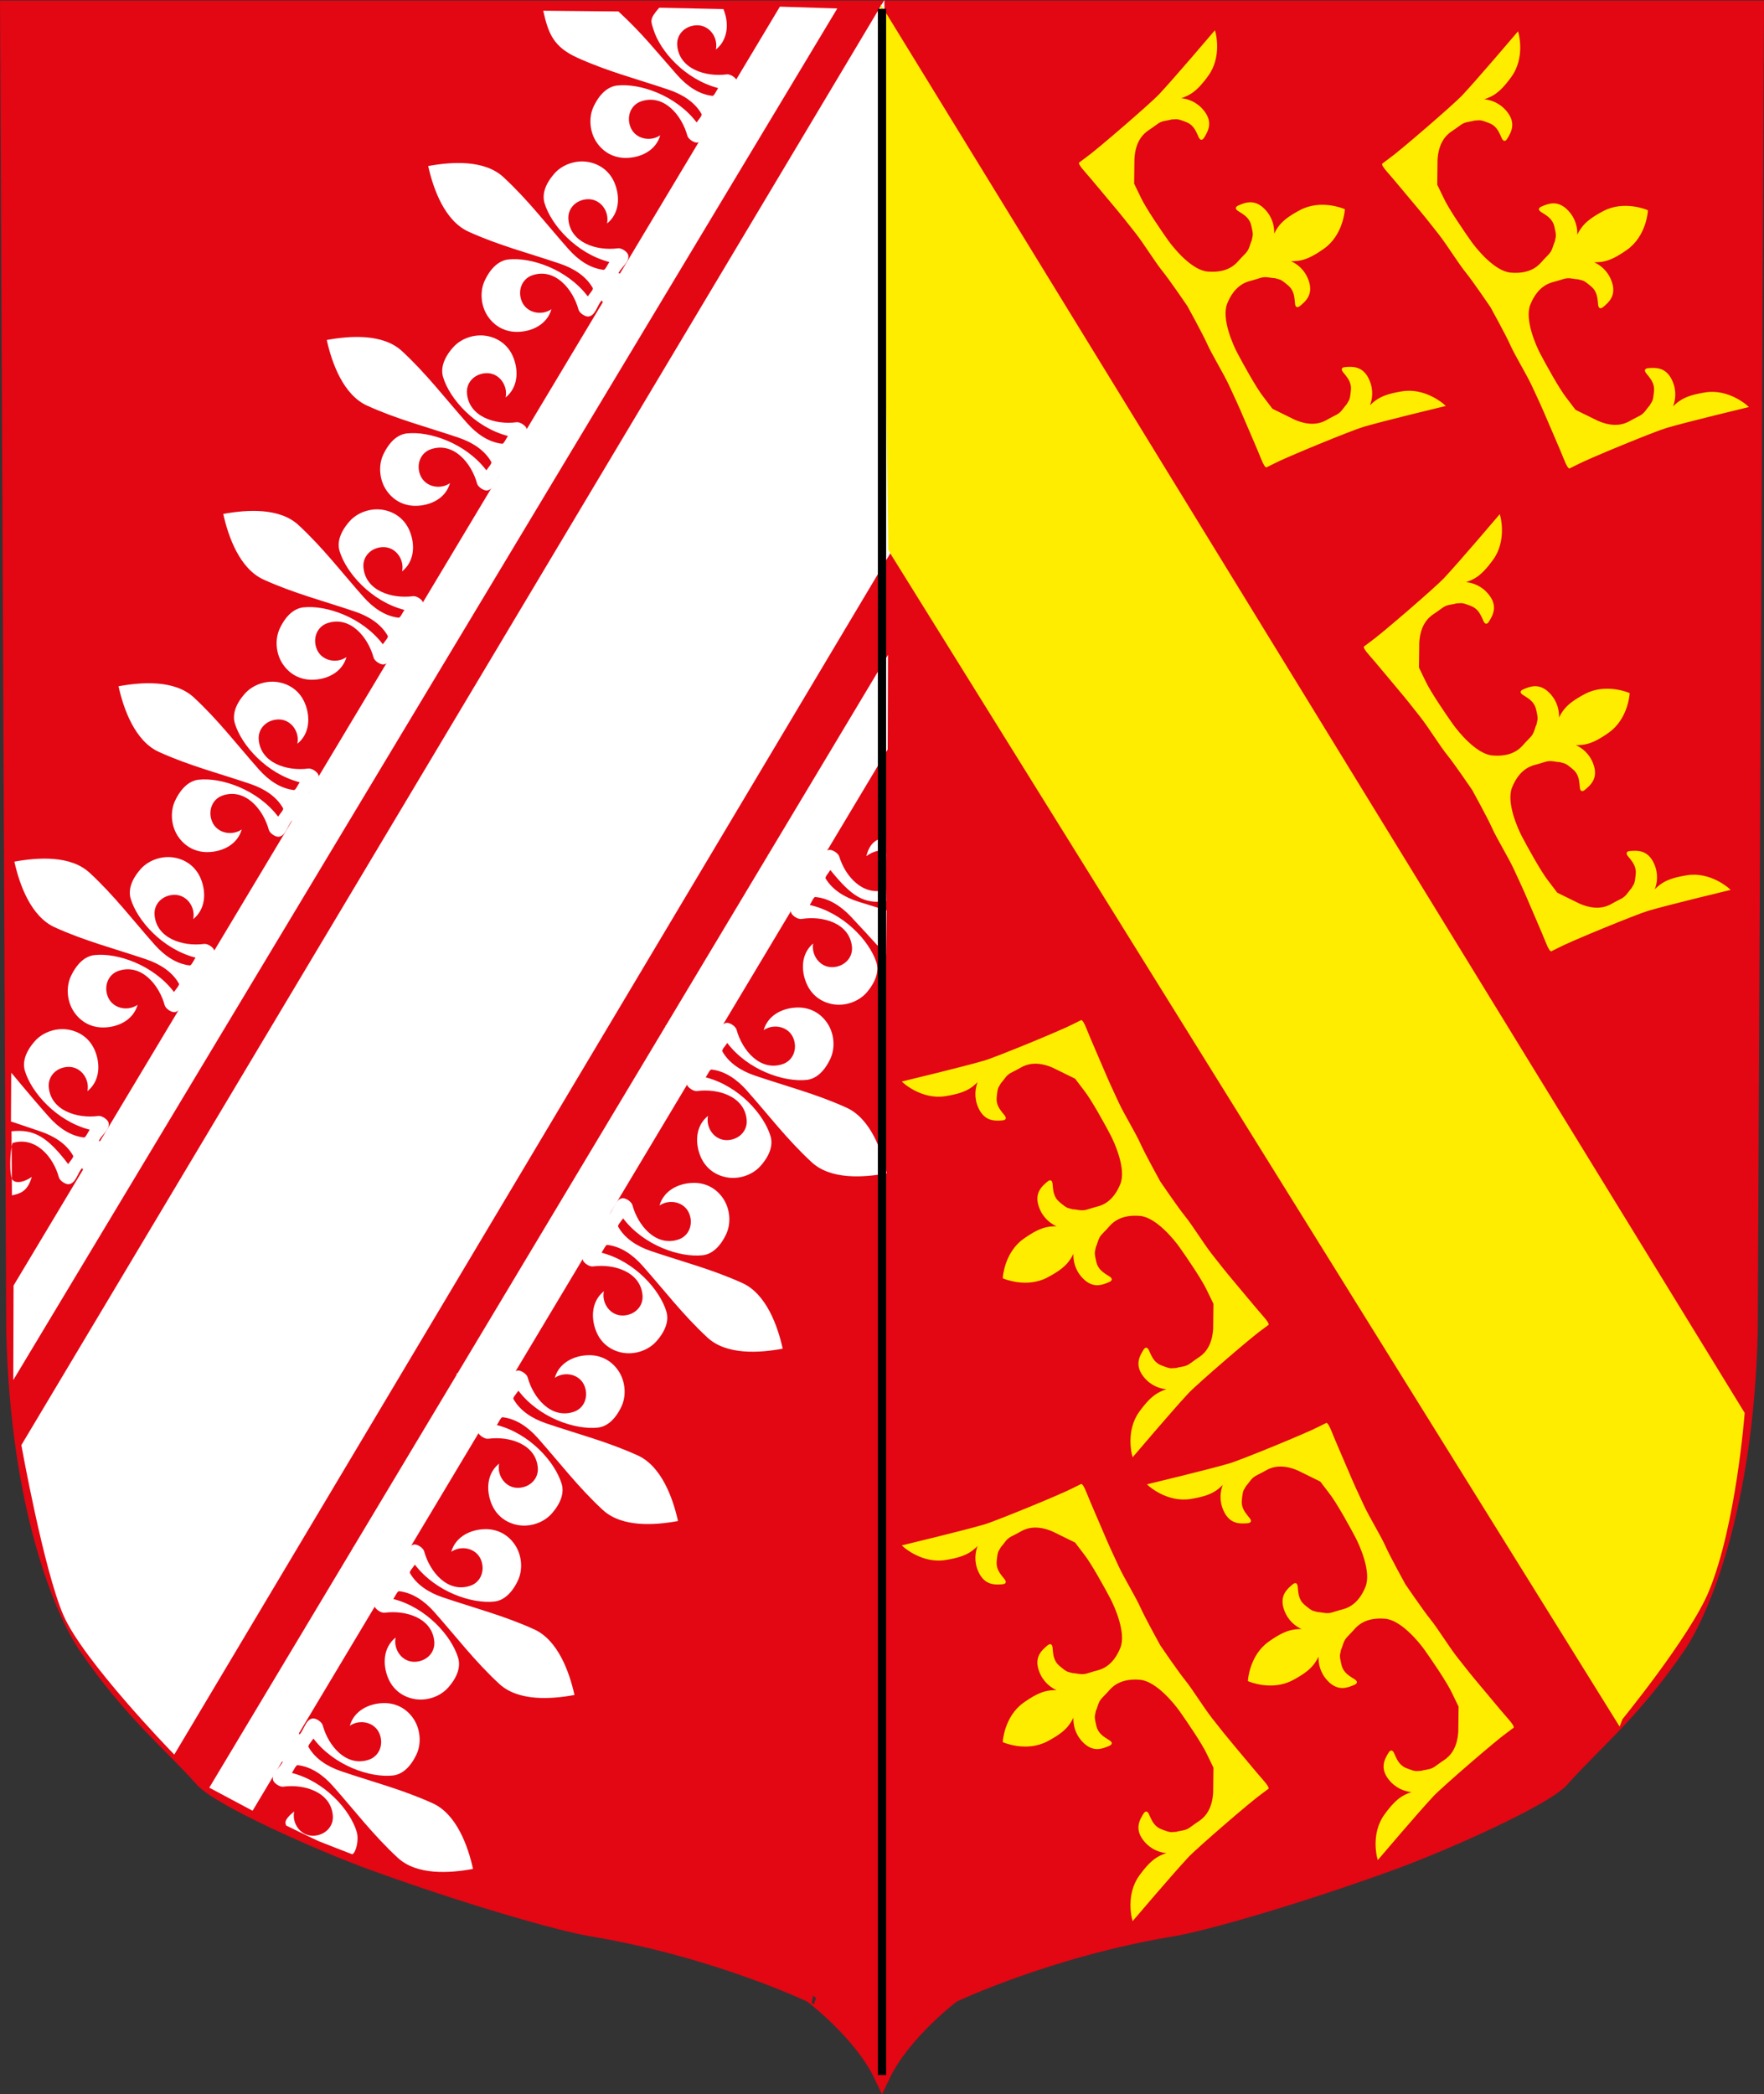 <svg xmlns="http://www.w3.org/2000/svg" xmlns:xlink="http://www.w3.org/1999/xlink" id="Calque_1" x="0px" y="0px" width="213.01px" height="252.829px" viewBox="0 0 213.01 252.829" xml:space="preserve"><rect x="0" y="0" width="213.01" height="252.829" fill="#333333" stroke="none"/><g>	<g>		<path fill="#E30613" stroke="#E30613" stroke-width="2" d="M106.505,250.512c2.5-5.225,8.5-9.725,8.5-9.725s11.5-5.5,26.5-8   c4.133-0.688,15.5-4,26.5-8c6.544-2.381,18.5-7.75,20.5-10c4.003-4.503,8.5-8,14-16c2.978-4.331,8.25-17,8.75-38l0,0l0.75-159.724   h-105.5l0,0H1.005l0.75,159.724l0,0c0.5,21,5.772,33.669,8.75,38c5.5,8,9.996,11.497,14,16c2,2.25,13.955,7.619,20.5,10   c11,4,22.366,7.312,26.5,8c15,2.5,26.5,8,26.5,8S104.005,245.288,106.505,250.512L106.505,250.512z"></path>	</g>	<g>		<path fill="#FFFFFF" stroke="#FFFFFF" stroke-width="0.6" d="M7.912,194.832c-2.348-5.466-5.019-20.311-5.019-20.311   L106.505,1.063l0.905,65.312L20.988,211.333C20.988,211.333,10.255,200.288,7.912,194.832z"></path>	</g>	<g>		<path fill="#FFED00" stroke="#FFED00" stroke-width="0.3" d="M206.225,192.026c3.28-7.988,4.297-21.418,4.297-21.418   L106.505,1.063l0.905,65.312l88.017,141.545C195.427,207.919,203.968,197.523,206.225,192.026z"></path>	</g>	<path fill="#FFFFFF" d="M42.288,93.387"></path>	<g>		<path fill="#FFFFFF" d="M28.516,121.818c-1.428,0.293-3,0.616-4.783,0.982c-0.215-0.889-0.437-1.852-1.059-2.551   c-0.553,0.657-0.733,1.789-1.549,1.938c-0.402,0.074-1.125-0.408-1.237-0.822c-0.672-2.479-2.833-5.067-5.557-4.161   c-1.262,0.42-1.812,1.801-1.322,3.088c0.559,1.469,2.407,1.848,3.606,1.015c-0.518,1.838-2.345,2.725-4.147,2.736   c-1.442,0.009-2.678-0.654-3.493-1.819c-0.902-1.291-1.039-3.072-0.395-4.412c0.808-1.681,1.84-2.401,2.837-2.509   c2.721-0.296,7.083,1.162,9.592,4.456c0.237-0.356,0.693-0.834,0.598-1.005c-0.805-1.436-2.291-2.374-3.952-2.938   c-3.791-1.286-7.412-2.213-11.056-3.871c-2.865-1.304-4.249-5.138-4.864-7.922l0,0c2.805-0.513,6.768-0.796,9.082,1.339   c2.941,2.714,5.201,5.693,7.857,8.688c1.165,1.313,2.605,2.318,4.241,2.503c0.195,0.021,0.458-0.585,0.694-0.941   c-4.009-1.035-7.045-4.489-7.828-7.112c-0.286-0.96-0.024-2.192,1.212-3.588c0.986-1.113,2.68-1.679,4.219-1.347   c1.391,0.299,2.481,1.18,3.032,2.513c0.689,1.666,0.581,3.694-0.913,4.884c0.302-1.429-0.763-2.985-2.334-2.93   c-1.376,0.048-2.436,1.09-2.333,2.417c0.221,2.861,3.444,3.849,5.99,3.506c0.425-0.057,1.149,0.424,1.237,0.822   c0.178,0.809-0.795,1.415-1.186,2.179c0.887,0.302,1.86,0.133,2.763-0.013c0.317,1.597,0.633,3.192,0.95,4.789"></path>	</g>	<g>		<path fill="#FFFFFF" d="M41.093,100.646c-1.428,0.293-3.001,0.616-4.783,0.982c-0.216-0.889-0.437-1.852-1.06-2.551   c-0.553,0.657-0.733,1.789-1.548,1.938c-0.402,0.074-1.125-0.408-1.238-0.822c-0.672-2.479-2.833-5.067-5.557-4.161   c-1.262,0.42-1.812,1.801-1.322,3.088c0.559,1.469,2.407,1.848,3.606,1.014c-0.518,1.838-2.345,2.725-4.148,2.737   c-1.442,0.008-2.677-0.655-3.492-1.82c-0.903-1.291-1.039-3.071-0.395-4.412c0.807-1.681,1.84-2.401,2.836-2.509   c2.721-0.296,7.083,1.162,9.593,4.456c0.237-0.356,0.693-0.834,0.598-1.005c-0.805-1.436-2.29-2.374-3.952-2.938   c-3.791-1.286-7.412-2.213-11.055-3.871c-2.866-1.304-4.25-5.138-4.864-7.922l0,0c2.805-0.513,6.768-0.796,9.082,1.339   c2.942,2.714,5.201,5.693,7.857,8.688c1.165,1.313,2.605,2.319,4.241,2.503c0.195,0.022,0.458-0.584,0.694-0.94   c-4.009-1.035-7.045-4.49-7.828-7.113c-0.286-0.96-0.024-2.192,1.212-3.588c0.986-1.113,2.68-1.679,4.219-1.347   c1.391,0.299,2.481,1.18,3.032,2.513c0.689,1.666,0.581,3.694-0.913,4.884c0.303-1.429-0.763-2.985-2.334-2.93   c-1.376,0.048-2.436,1.091-2.333,2.417c0.221,2.862,3.444,3.85,5.99,3.507c0.425-0.056,1.15,0.424,1.237,0.822   c0.178,0.809-0.795,1.415-1.186,2.179c0.887,0.302,1.86,0.133,2.763-0.013c0.317,1.597,0.633,3.192,0.95,4.789"></path>	</g>	<g>		<path fill="#FFFFFF" d="M53.738,79.841c-1.428,0.293-3,0.616-4.783,0.981c-0.215-0.889-0.437-1.852-1.059-2.551   c-0.553,0.657-0.733,1.789-1.548,1.938c-0.402,0.074-1.126-0.408-1.238-0.822c-0.672-2.479-2.833-5.067-5.557-4.16   c-1.262,0.42-1.812,1.801-1.322,3.088c0.559,1.469,2.406,1.848,3.606,1.015c-0.518,1.838-2.345,2.725-4.148,2.736   c-1.442,0.009-2.677-0.654-3.492-1.82c-0.903-1.291-1.039-3.071-0.395-4.412c0.807-1.681,1.84-2.4,2.836-2.509   c2.721-0.297,7.083,1.161,9.592,4.456c0.237-0.356,0.693-0.834,0.598-1.005c-0.805-1.436-2.291-2.374-3.952-2.938   c-3.791-1.286-7.412-2.213-11.055-3.871c-2.866-1.304-4.25-5.138-4.864-7.922l0,0c2.805-0.513,6.768-0.796,9.082,1.339   c2.941,2.714,5.201,5.692,7.857,8.687c1.165,1.313,2.605,2.319,4.241,2.503c0.195,0.022,0.458-0.585,0.694-0.941   c-4.009-1.035-7.045-4.49-7.828-7.113c-0.286-0.96-0.024-2.191,1.212-3.588c0.986-1.113,2.68-1.679,4.219-1.347   c1.391,0.299,2.481,1.18,3.032,2.513c0.689,1.666,0.581,3.695-0.913,4.884c0.302-1.429-0.763-2.985-2.334-2.93   c-1.376,0.048-2.436,1.091-2.333,2.417c0.221,2.861,3.444,3.849,5.99,3.506c0.425-0.056,1.15,0.424,1.237,0.822   c0.178,0.809-0.795,1.415-1.186,2.179c0.887,0.302,1.86,0.133,2.763-0.013c0.317,1.597,0.633,3.192,0.95,4.79"></path>	</g>	<g>		<path fill="#FFFFFF" d="M66.238,58.841c-1.428,0.293-3,0.616-4.783,0.981c-0.215-0.889-0.437-1.852-1.059-2.551   c-0.553,0.657-0.733,1.789-1.548,1.938c-0.402,0.074-1.126-0.408-1.238-0.822c-0.672-2.479-2.833-5.067-5.557-4.16   c-1.262,0.42-1.812,1.801-1.322,3.088c0.559,1.469,2.406,1.848,3.606,1.015c-0.518,1.838-2.345,2.725-4.148,2.736   c-1.442,0.009-2.677-0.654-3.492-1.82c-0.903-1.291-1.039-3.071-0.395-4.412c0.807-1.681,1.84-2.4,2.836-2.509   c2.721-0.297,7.083,1.161,9.592,4.456c0.237-0.356,0.693-0.834,0.598-1.005c-0.805-1.436-2.291-2.374-3.952-2.938   c-3.791-1.286-7.412-2.213-11.055-3.871c-2.866-1.304-4.25-5.138-4.864-7.922l0,0c2.805-0.514,6.768-0.797,9.082,1.339   c2.941,2.714,5.201,5.692,7.857,8.687c1.165,1.313,2.605,2.319,4.241,2.503c0.195,0.022,0.458-0.585,0.694-0.941   c-4.009-1.035-7.045-4.49-7.828-7.113c-0.286-0.96-0.024-2.191,1.212-3.588c0.986-1.113,2.68-1.679,4.219-1.347   c1.391,0.299,2.481,1.18,3.032,2.513c0.689,1.666,0.581,3.695-0.913,4.884c0.302-1.429-0.763-2.985-2.334-2.93   c-1.376,0.048-2.436,1.091-2.333,2.417c0.221,2.861,3.444,3.849,5.99,3.506c0.425-0.056,1.15,0.424,1.237,0.822   c0.178,0.809-0.795,1.415-1.186,2.179c0.887,0.302,1.86,0.133,2.763-0.013c0.317,1.597,0.633,3.192,0.95,4.79"></path>	</g>	<g>		<path fill="#FFFFFF" d="M78.488,37.841c-1.428,0.293-3,0.616-4.783,0.981c-0.215-0.889-0.437-1.852-1.059-2.551   c-0.553,0.657-0.733,1.789-1.548,1.938c-0.402,0.074-1.126-0.408-1.238-0.822c-0.672-2.479-2.833-5.067-5.557-4.16   c-1.262,0.42-1.812,1.801-1.322,3.088c0.559,1.469,2.406,1.848,3.606,1.015c-0.518,1.838-2.345,2.725-4.148,2.736   c-1.442,0.009-2.677-0.654-3.492-1.82c-0.903-1.291-1.039-3.071-0.395-4.412c0.807-1.681,1.84-2.4,2.836-2.509   c2.721-0.297,7.083,1.161,9.592,4.456c0.237-0.356,0.693-0.834,0.598-1.005c-0.805-1.436-2.291-2.374-3.952-2.938   c-3.791-1.286-7.412-2.213-11.055-3.871c-2.866-1.304-4.25-5.138-4.864-7.922l0,0c2.805-0.514,6.768-0.797,9.082,1.339   c2.941,2.714,5.201,5.692,7.857,8.687c1.165,1.313,2.605,2.319,4.241,2.503c0.195,0.022,0.458-0.585,0.694-0.941   c-4.009-1.035-7.045-4.49-7.828-7.113c-0.286-0.96-0.024-2.191,1.212-3.588c0.986-1.113,2.68-1.679,4.219-1.347   c1.391,0.299,2.481,1.18,3.032,2.513c0.689,1.666,0.581,3.695-0.913,4.884c0.302-1.429-0.763-2.985-2.334-2.93   c-1.376,0.048-2.436,1.091-2.333,2.417c0.221,2.861,3.444,3.849,5.99,3.506c0.425-0.056,1.15,0.424,1.237,0.822   c0.178,0.809-0.795,1.415-1.186,2.179c0.887,0.302,1.86,0.133,2.763-0.013c0.317,1.597,0.633,3.192,0.95,4.79"></path>	</g>	<g>		<path fill="#FFFFFF" d="M91.629,16.841c-1.428,0.293-3,0.616-4.783,0.981c-0.215-0.889-0.437-1.852-1.06-2.551   c-0.552,0.657-0.733,1.789-1.548,1.938c-0.401,0.074-1.125-0.408-1.237-0.822c-0.672-2.479-2.833-5.067-5.557-4.16   c-1.262,0.42-1.812,1.801-1.322,3.088c0.559,1.469,2.407,1.848,3.606,1.015c-0.518,1.838-2.345,2.725-4.147,2.736   c-1.442,0.009-2.678-0.654-3.493-1.82c-0.902-1.291-1.039-3.071-0.395-4.412c0.808-1.681,1.841-2.4,2.837-2.509   c2.721-0.297,7.083,1.161,9.592,4.456c0.237-0.356,0.693-0.834,0.598-1.005c-0.805-1.436-2.291-2.374-3.952-2.938   c-3.791-1.286-7.412-2.213-11.056-3.871c-2.865-1.304-3.499-2.888-4.114-5.672l9.082,0.089c2.941,2.714,4.451,4.692,7.107,7.687   c1.165,1.313,2.605,2.319,4.241,2.503c0.195,0.022,0.458-0.585,0.694-0.941c-4.009-1.035-7.045-4.49-7.828-7.113   c-0.286-0.96-0.524-1.191,0.712-2.588L87.357,1.1c0.689,1.666,0.581,3.695-0.913,4.884c0.302-1.429-0.763-2.985-2.334-2.93   c-1.376,0.048-2.436,1.091-2.333,2.417c0.221,2.861,3.444,3.849,5.99,3.506c0.425-0.056,1.149,0.424,1.237,0.822   c0.178,0.809-0.795,1.415-1.186,2.179c0.887,0.302,1.86,0.133,2.763-0.013c0.317,1.597,0.633,3.192,0.95,4.79"></path>	</g>	<g>		<path fill="#FFFFFF" d="M15.641,142.505c-0.317-1.597-0.633-3.192-0.95-4.79c-0.903,0.146-1.876,0.315-2.763,0.013   c0.391-0.764,1.364-1.37,1.186-2.179c-0.087-0.398-0.813-0.878-1.237-0.822c-2.546,0.343-5.769-0.645-5.99-3.506   c-0.103-1.326,0.957-2.369,2.333-2.417c1.571-0.055,2.637,1.501,2.334,2.93c1.493-1.189,1.602-3.218,0.913-4.884   c-0.551-1.333-1.641-2.213-3.032-2.513c-1.539-0.332-3.233,0.234-4.219,1.347c-1.236,1.396-1.498,2.628-1.212,3.588   c0.783,2.623,3.819,6.078,7.828,7.113c-0.236,0.356-0.5,0.963-0.694,0.941c-1.635-0.185-3.076-1.19-4.241-2.503   c-2.656-2.995-4.361-5.16-4.544-5.312l-0.03,5.896c0.276,0.069-0.236-0.102,3.555,1.184c1.662,0.564,3.147,1.502,3.952,2.938   c0.095,0.17-0.361,0.648-0.598,1.005c-2.509-3.294-4.122-4.252-6.842-3.956l0.051,7.74c0.908-0.217,1.88-0.398,2.398-2.236   c-1.2,0.833-2.24,0.77-2.419,0.173c-0.397-1.318-0.071-4.216,0.134-4.275c2.755-0.803,4.885,1.681,5.557,4.16   c0.112,0.414,0.836,0.896,1.238,0.822c0.815-0.15,0.996-1.281,1.548-1.938c0.623,0.7,0.844,1.662,1.059,2.551   c1.783-0.366,3.355-0.688,4.783-0.981"></path>	</g>	<g>		<path fill="#FFFFFF" d="M80.313,123.855c1.428-0.293,3-0.616,4.783-0.982c0.215,0.889,0.437,1.852,1.059,2.551   c0.553-0.657,0.733-1.788,1.549-1.938c0.401-0.073,1.125,0.409,1.237,0.822c0.672,2.479,2.833,5.067,5.557,4.161   c1.262-0.42,1.812-1.801,1.322-3.088c-0.559-1.469-2.407-1.848-3.606-1.014c0.518-1.838,2.345-2.725,4.147-2.736   c1.442-0.009,2.678,0.654,3.493,1.82c0.902,1.291,1.039,3.071,0.395,4.411c-0.808,1.681-1.84,2.401-2.837,2.509   c-2.721,0.296-7.083-1.161-9.592-4.456c-0.237,0.356-0.693,0.834-0.598,1.005c0.805,1.436,2.291,2.374,3.952,2.938   c3.791,1.285,7.412,2.213,11.056,3.871c2.865,1.304,4.249,5.138,4.863,7.922l0,0c-2.804,0.513-6.768,0.796-9.081-1.339   c-2.941-2.714-5.201-5.692-7.857-8.687c-1.165-1.314-2.605-2.319-4.241-2.503c-0.195-0.022-0.458,0.585-0.694,0.941   c4.009,1.035,7.045,4.49,7.828,7.112c0.286,0.96,0.024,2.192-1.212,3.588c-0.986,1.113-2.68,1.678-4.219,1.347   c-1.391-0.299-2.481-1.18-3.032-2.513c-0.689-1.667-0.581-3.695,0.913-4.884c-0.302,1.429,0.763,2.985,2.334,2.93   c1.376-0.048,2.436-1.091,2.333-2.417c-0.221-2.861-3.444-3.849-5.99-3.507c-0.425,0.057-1.149-0.423-1.237-0.822   c-0.178-0.809,0.795-1.415,1.186-2.179c-0.887-0.302-1.86-0.132-2.763,0.014c-0.317-1.597-0.633-3.192-0.95-4.79"></path>	</g>	<g>		<path fill="#FFFFFF" d="M67.736,145.027c1.428-0.293,3.001-0.616,4.783-0.982c0.216,0.889,0.437,1.852,1.06,2.552   c0.553-0.657,0.733-1.789,1.548-1.939c0.402-0.073,1.125,0.409,1.238,0.822c0.672,2.479,2.833,5.067,5.556,4.161   c1.262-0.42,1.812-1.801,1.322-3.088c-0.559-1.469-2.407-1.848-3.606-1.014c0.518-1.838,2.345-2.725,4.148-2.736   c1.442-0.009,2.677,0.654,3.492,1.82c0.903,1.291,1.039,3.071,0.395,4.411c-0.807,1.681-1.84,2.401-2.837,2.509   c-2.72,0.296-7.083-1.162-9.592-4.456c-0.237,0.356-0.693,0.834-0.598,1.005c0.805,1.436,2.29,2.374,3.952,2.938   c3.791,1.285,7.412,2.213,11.055,3.871c2.866,1.304,4.249,5.138,4.864,7.922l0,0c-2.805,0.513-6.768,0.796-9.082-1.339   c-2.941-2.714-5.201-5.692-7.857-8.687c-1.165-1.314-2.605-2.319-4.24-2.503c-0.195-0.022-0.458,0.585-0.695,0.941   c4.01,1.035,7.046,4.49,7.829,7.112c0.286,0.96,0.024,2.192-1.212,3.588c-0.986,1.113-2.68,1.679-4.219,1.348   c-1.391-0.299-2.481-1.18-3.032-2.513c-0.69-1.666-0.581-3.694,0.913-4.884c-0.303,1.429,0.763,2.985,2.334,2.93   c1.376-0.048,2.436-1.091,2.333-2.417c-0.221-2.861-3.444-3.849-5.99-3.507c-0.424,0.057-1.149-0.423-1.237-0.822   c-0.178-0.809,0.795-1.415,1.187-2.179c-0.887-0.302-1.86-0.132-2.763,0.013c-0.317-1.597-0.633-3.192-0.95-4.789"></path>	</g>	<g>		<path fill="#FFFFFF" d="M55.091,165.832c1.428-0.293,3-0.616,4.783-0.982c0.215,0.889,0.437,1.852,1.059,2.551   c0.553-0.657,0.733-1.788,1.548-1.938c0.402-0.074,1.126,0.408,1.238,0.822c0.672,2.479,2.833,5.067,5.557,4.161   c1.262-0.42,1.812-1.801,1.322-3.088c-0.559-1.469-2.406-1.848-3.606-1.014c0.518-1.838,2.345-2.725,4.148-2.737   c1.442-0.008,2.677,0.655,3.492,1.82c0.903,1.291,1.039,3.072,0.395,4.412c-0.807,1.681-1.84,2.401-2.836,2.509   c-2.721,0.296-7.083-1.162-9.593-4.456c-0.236,0.357-0.693,0.834-0.598,1.005c0.805,1.436,2.29,2.374,3.952,2.938   c3.791,1.286,7.412,2.213,11.055,3.871c2.866,1.304,4.25,5.138,4.864,7.922l0,0c-2.805,0.513-6.768,0.796-9.082-1.339   c-2.941-2.714-5.201-5.692-7.857-8.688c-1.165-1.313-2.605-2.318-4.241-2.503c-0.195-0.022-0.458,0.584-0.694,0.941   c4.009,1.035,7.045,4.49,7.828,7.112c0.286,0.96,0.024,2.192-1.212,3.588c-0.986,1.113-2.68,1.679-4.219,1.348   c-1.391-0.299-2.481-1.18-3.032-2.513c-0.689-1.666-0.581-3.694,0.913-4.884c-0.302,1.429,0.763,2.985,2.334,2.93   c1.376-0.049,2.435-1.091,2.333-2.417c-0.221-2.862-3.444-3.85-5.99-3.507c-0.425,0.057-1.15-0.424-1.237-0.822   c-0.178-0.809,0.795-1.415,1.186-2.179c-0.887-0.302-1.86-0.132-2.763,0.013c-0.317-1.597-0.633-3.192-0.95-4.789"></path>	</g>	<g>		<path fill="#FFFFFF" d="M42.591,186.832c1.428-0.293,3-0.616,4.783-0.982c0.215,0.889,0.437,1.852,1.059,2.551   c0.553-0.657,0.733-1.788,1.548-1.938c0.402-0.074,1.126,0.408,1.238,0.822c0.672,2.479,2.833,5.067,5.557,4.161   c1.262-0.42,1.812-1.801,1.322-3.088c-0.559-1.469-2.406-1.848-3.606-1.014c0.518-1.838,2.345-2.725,4.148-2.737   c1.442-0.008,2.677,0.655,3.492,1.82c0.903,1.291,1.039,3.072,0.395,4.412c-0.807,1.681-1.84,2.401-2.836,2.51   c-2.721,0.296-7.083-1.162-9.593-4.457c-0.236,0.357-0.693,0.834-0.598,1.005c0.805,1.436,2.29,2.374,3.952,2.938   c3.791,1.285,7.412,2.214,11.055,3.871c2.866,1.304,4.25,5.138,4.864,7.923l0,0c-2.805,0.513-6.768,0.796-9.082-1.339   c-2.942-2.715-5.201-5.692-7.857-8.688c-1.165-1.313-2.605-2.318-4.241-2.502c-0.195-0.022-0.458,0.584-0.694,0.941   c4.009,1.034,7.045,4.489,7.828,7.112c0.286,0.96,0.024,2.192-1.212,3.588c-0.986,1.113-2.68,1.679-4.219,1.348   c-1.391-0.299-2.481-1.18-3.032-2.514c-0.689-1.666-0.581-3.693,0.913-4.883c-0.302,1.429,0.763,2.984,2.334,2.93   c1.376-0.049,2.436-1.091,2.333-2.417c-0.221-2.862-3.444-3.85-5.99-3.507c-0.425,0.057-1.15-0.424-1.237-0.822   c-0.178-0.809,0.795-1.415,1.186-2.179c-0.887-0.302-1.86-0.132-2.763,0.013c-0.317-1.597-0.633-3.192-0.95-4.789"></path>	</g>	<g>		<path fill="#FFFFFF" d="M30.341,207.832c1.428-0.292,3-0.616,4.783-0.981c0.215,0.89,0.437,1.852,1.059,2.552   c0.553-0.657,0.733-1.788,1.548-1.938c0.402-0.074,1.126,0.408,1.238,0.821c0.672,2.479,2.833,5.067,5.557,4.161   c1.262-0.42,1.812-1.802,1.322-3.089c-0.559-1.469-2.406-1.848-3.606-1.014c0.518-1.839,2.345-2.726,4.148-2.737   c1.442-0.008,2.677,0.654,3.492,1.82c0.903,1.291,1.039,3.071,0.395,4.411c-0.807,1.682-1.84,2.401-2.836,2.51   c-2.721,0.296-7.083-1.162-9.593-4.457c-0.236,0.357-0.693,0.835-0.598,1.006c0.805,1.436,2.29,2.373,3.952,2.938   c3.791,1.285,7.412,2.214,11.055,3.871c2.866,1.304,4.25,5.138,4.864,7.923l0,0c-2.805,0.513-6.768,0.796-9.082-1.339   c-2.942-2.715-5.201-5.692-7.857-8.688c-1.165-1.313-2.605-2.318-4.241-2.502c-0.195-0.022-0.458,0.584-0.694,0.94   c4.009,1.034,7.045,4.489,7.828,7.112c0.286,0.96-0.071,2.449-0.525,2.713c0,0-3.609-1.389-4.046-1.576s-3.955-1.902-3.955-1.902   c0.017-0.16-0.518-0.506,0.975-1.695c-0.302,1.429,0.763,2.984,2.334,2.93c1.376-0.049,2.436-1.091,2.333-2.417   c-0.221-2.862-3.444-3.85-5.99-3.507c-0.425,0.057-1.15-0.424-1.237-0.822c-0.178-0.809,0.795-1.415,1.186-2.18   c-0.887-0.301-1.86-0.132-2.763,0.014c-0.317-1.597-0.633-3.192-0.95-4.789"></path>	</g>	<path fill="#FFFFFF" d="M92.803,103.276c0.362,1.587,0.724,3.173,1.086,4.76c0.898-0.172,1.866-0.369,2.762-0.092  c-0.369,0.775-1.325,1.409-1.124,2.212c0.099,0.396,0.837,0.855,1.26,0.787c2.535-0.416,5.785,0.48,6.088,3.334  c0.14,1.323-0.889,2.395-2.263,2.482c-1.569,0.1-2.678-1.425-2.417-2.862c-1.459,1.231-1.51,3.262-0.773,4.908  c0.589,1.317,1.704,2.166,3.103,2.425c1.548,0.287,3.226-0.327,4.179-1.467c1.196-1.431,1.423-2.669,1.109-3.621  c-0.857-2.6-3.991-5.967-8.028-6.887c0.226-0.362,0.472-0.977,0.667-0.96c1.64,0.138,3.108,1.102,4.31,2.381  c2.74,2.917,4.069,4.47,4.256,4.618l0.05-5.395c-0.278-0.061,0.488,0.158-3.337-1.019c-1.677-0.516-3.189-1.411-4.035-2.824  c-0.1-0.168,0.342-0.659,0.569-1.021c2.602,3.221,4.054,4.133,6.765,3.759l-0.084-7.736c-0.902,0.243-1.868,0.452-2.333,2.304  c1.176-0.868,2.447-0.864,2.413-0.242c-0.022,0.416-0.013,4.278-0.013,4.278c-2.731,0.881-4.93-1.542-5.673-4  c-0.124-0.41-0.861-0.871-1.26-0.786c-0.811,0.173-0.959,1.31-1.493,1.982c-0.643-0.682-0.891-1.637-1.132-2.52  c-1.771,0.417-3.334,0.784-4.753,1.118"></path>	<g>		<path fill="#FFED00" stroke="#FFED00" stroke-width="0.3" d="M143.503,36.865c0,0-2.164-3.181-3.02-4.229   c-0.854-1.049-2.211-3.257-3.206-4.534s-1.896-2.402-2.656-3.298s-2.826-3.404-3.494-4.148c-0.667-0.744-0.684-0.943-0.684-0.943   l0.79-0.591c1.248-0.872,7.824-6.555,8.841-7.637c1.798-1.914,6.565-7.523,6.565-7.523s0.776,2.847-0.853,5.095   c-1.63,2.249-2.444,2.435-4.042,2.921c-0.684,0.208,1.838-0.631,3.517,1.47c1.062,1.329,0.486,2.327,0.007,3.103   c-0.49,0.794-0.363-1.351-1.974-1.952c-0.639-0.238-0.962-0.378-1.336-0.355c-1.056,0.065-0.127,0.003-1.189,0.176   c-0.938,0.151-1.061,0.469-2.114,1.151c-0.785,0.509-1.699,1.494-1.818,3.6l-0.036,3.035l0.784,1.617   c0.597,1.313,2.573,4.188,3.352,5.284c0.624,0.877,2.854,3.657,4.87,3.827c2.103,0.177,3.205-0.591,3.819-1.298   c0.822-0.947,1.154-1.024,1.436-1.931c0.318-1.028,0.128-0.118,0.34-1.154c0.075-0.368-0.019-0.707-0.165-1.372   c-0.37-1.679-2.513-1.854-1.657-2.228c0.835-0.366,1.904-0.796,3.072,0.441c1.846,1.956,0.662,4.335,0.964,3.687   c0.704-1.514,1.002-2.294,3.456-3.593c2.455-1.298,5.165-0.132,5.165-0.132s-0.183,2.945-2.45,4.548   c-2.267,1.604-3.098,1.516-4.767,1.461c-0.716-0.023,1.942-0.004,2.854,2.526c0.575,1.6-0.292,2.359-0.995,2.939   c-0.72,0.593,0.092-1.396-1.238-2.485c-0.527-0.431-0.788-0.668-1.15-0.767c-1.02-0.279-0.121-0.038-1.183-0.217   c-0.937-0.159-1.155,0.103-2.371,0.409c-0.909,0.228-2.092,0.865-2.884,2.821c-0.758,1.875,0.714,5.121,1.216,6.073   c0.626,1.189,2.299,4.252,3.199,5.377l1.089,1.429l2.724,1.339c1.934,0.845,3.225,0.474,4.033,0.003   c1.085-0.632,1.423-0.597,1.982-1.366c0.633-0.87,0.159-0.069,0.694-0.982c0.189-0.324,0.21-0.675,0.286-1.352   c0.19-1.709-1.781-2.565-0.851-2.643c0.909-0.077,2.059-0.14,2.765,1.408c1.117,2.446-0.771,4.317-0.275,3.801   c1.154-1.206,1.688-1.849,4.431-2.287s4.932,1.541,4.932,1.541s-7.158,1.72-9.678,2.46c-1.425,0.418-9.466,3.719-10.807,4.438   l-0.885,0.439c0,0-0.169-0.106-0.532-1.037c-0.362-0.931-1.666-3.907-2.123-4.991c-0.455-1.083-1.053-2.396-1.742-3.859   c-0.69-1.465-2.048-3.673-2.598-4.909S143.503,36.865,143.503,36.865z"></path>	</g>	<g>		<path fill="#FFED00" stroke="#FFED00" stroke-width="0.3" d="M177.898,95.29c0,0-2.165-3.181-3.02-4.23   c-0.854-1.048-2.212-3.257-3.206-4.534c-0.995-1.277-1.896-2.402-2.657-3.298s-2.826-3.404-3.493-4.148   c-0.668-0.744-0.686-0.943-0.686-0.943l0.791-0.591c1.248-0.872,7.825-6.554,8.842-7.637c1.797-1.914,6.564-7.523,6.564-7.523   s0.777,2.847-0.853,5.096c-1.629,2.249-2.444,2.434-4.041,2.92c-0.685,0.208,1.838-0.631,3.517,1.47   c1.061,1.329,0.484,2.327,0.006,3.103c-0.489,0.794-0.363-1.351-1.975-1.953c-0.637-0.238-0.96-0.378-1.335-0.355   c-1.056,0.065-0.127,0.003-1.189,0.176c-0.938,0.151-1.061,0.469-2.113,1.151c-0.786,0.509-1.7,1.494-1.819,3.6l-0.036,3.035   l0.784,1.617c0.596,1.312,2.574,4.188,3.353,5.284c0.623,0.877,2.854,3.657,4.87,3.826c2.102,0.177,3.204-0.591,3.818-1.298   c0.822-0.947,1.154-1.024,1.436-1.932c0.318-1.028,0.129-0.117,0.34-1.153c0.076-0.368-0.018-0.707-0.164-1.372   c-0.371-1.679-2.513-1.854-1.658-2.228c0.836-0.365,1.904-0.795,3.071,0.441c1.847,1.956,0.662,4.335,0.965,3.688   c0.705-1.514,1.002-2.295,3.457-3.594c2.454-1.298,5.165-0.132,5.165-0.132s-0.184,2.946-2.45,4.549   c-2.268,1.604-3.1,1.516-4.769,1.461c-0.714-0.023,1.944-0.004,2.855,2.526c0.576,1.6-0.291,2.359-0.994,2.939   c-0.721,0.594,0.091-1.396-1.239-2.485c-0.527-0.431-0.788-0.668-1.149-0.767c-1.021-0.279-0.121-0.038-1.183-0.217   c-0.938-0.159-1.155,0.102-2.372,0.408c-0.908,0.229-2.091,0.866-2.883,2.821c-0.76,1.875,0.713,5.121,1.214,6.073   c0.626,1.188,2.3,4.252,3.2,5.377l1.089,1.43l2.724,1.338c1.934,0.845,3.225,0.474,4.034,0.003   c1.084-0.631,1.423-0.597,1.981-1.365c0.634-0.871,0.159-0.07,0.694-0.982c0.189-0.324,0.21-0.675,0.286-1.352   c0.19-1.708-1.78-2.564-0.851-2.643c0.908-0.077,2.059-0.14,2.766,1.408c1.116,2.446-0.771,4.317-0.276,3.801   c1.155-1.206,1.689-1.849,4.431-2.287c2.742-0.438,4.933,1.541,4.933,1.541s-7.158,1.72-9.679,2.459   c-1.425,0.418-9.465,3.719-10.807,4.438l-0.884,0.439c0,0-0.17-0.105-0.533-1.037c-0.362-0.931-1.667-3.907-2.122-4.99   c-0.456-1.083-1.054-2.396-1.743-3.86c-0.69-1.464-2.048-3.673-2.598-4.909S177.898,95.29,177.898,95.29z"></path>	</g>	<g>		<path fill="#FFED00" stroke="#FFED00" stroke-width="0.3" d="M180.104,36.997c0,0-2.165-3.181-3.019-4.229   c-0.854-1.049-2.212-3.257-3.207-4.535c-0.995-1.277-1.896-2.402-2.656-3.298c-0.762-0.896-2.827-3.404-3.494-4.148   s-0.685-0.943-0.685-0.943l0.791-0.591c1.247-0.872,7.824-6.555,8.841-7.638c1.798-1.914,6.565-7.523,6.565-7.523   s0.776,2.847-0.853,5.096c-1.63,2.249-2.444,2.434-4.042,2.92c-0.684,0.208,1.838-0.631,3.517,1.471   c1.061,1.329,0.485,2.327,0.007,3.103c-0.49,0.794-0.363-1.351-1.975-1.953c-0.638-0.238-0.961-0.378-1.336-0.355   c-1.056,0.065-0.127,0.003-1.189,0.176c-0.938,0.151-1.061,0.469-2.113,1.151c-0.785,0.509-1.7,1.494-1.818,3.6l-0.036,3.035   l0.784,1.617c0.596,1.312,2.574,4.188,3.352,5.284c0.623,0.877,2.854,3.657,4.87,3.827c2.103,0.177,3.204-0.591,3.819-1.298   c0.822-0.947,1.154-1.024,1.435-1.931c0.319-1.028,0.129-0.118,0.341-1.154c0.075-0.368-0.018-0.707-0.165-1.372   c-0.37-1.679-2.513-1.854-1.657-2.228c0.835-0.365,1.904-0.795,3.071,0.441c1.847,1.955,0.662,4.335,0.964,3.687   c0.705-1.514,1.003-2.295,3.458-3.593c2.454-1.299,5.165-0.132,5.165-0.132s-0.184,2.945-2.451,4.548   c-2.268,1.604-3.099,1.516-4.768,1.461c-0.715-0.023,1.943-0.004,2.854,2.526c0.576,1.6-0.29,2.359-0.993,2.939   c-0.721,0.594,0.091-1.396-1.24-2.484c-0.526-0.431-0.787-0.668-1.149-0.767c-1.021-0.279-0.121-0.038-1.183-0.217   c-0.937-0.159-1.155,0.102-2.372,0.408c-0.908,0.229-2.091,0.866-2.882,2.821c-0.76,1.875,0.713,5.121,1.214,6.073   c0.626,1.188,2.3,4.252,3.2,5.377l1.088,1.43l2.725,1.338c1.934,0.845,3.225,0.474,4.033,0.003   c1.084-0.631,1.424-0.597,1.982-1.365c0.633-0.871,0.159-0.07,0.693-0.982c0.19-0.324,0.211-0.675,0.287-1.352   c0.19-1.708-1.781-2.564-0.851-2.643c0.908-0.077,2.059-0.14,2.765,1.407c1.117,2.446-0.771,4.317-0.276,3.801   c1.155-1.206,1.689-1.849,4.432-2.287c2.741-0.438,4.932,1.541,4.932,1.541s-7.158,1.72-9.678,2.459   c-1.425,0.418-9.465,3.719-10.807,4.438l-0.884,0.439c0,0-0.171-0.105-0.533-1.037c-0.362-0.931-1.667-3.906-2.123-4.99   c-0.456-1.083-1.053-2.396-1.742-3.86c-0.69-1.464-2.049-3.673-2.598-4.909C181.965,40.365,180.104,36.997,180.104,36.997z"></path>	</g>	<g>		<path fill="#FFED00" stroke="#FFED00" stroke-width="0.3" d="M169.578,191.343c0,0,2.166,3.181,3.02,4.229   c0.855,1.049,2.212,3.258,3.206,4.535c0.995,1.276,1.896,2.401,2.657,3.298s2.826,3.403,3.494,4.147   c0.667,0.745,0.685,0.944,0.685,0.944l-0.791,0.591c-1.248,0.871-7.824,6.555-8.841,7.637c-1.798,1.914-6.565,7.522-6.565,7.522   s-0.776-2.846,0.853-5.095s2.444-2.435,4.041-2.921c0.685-0.208-1.837,0.631-3.516-1.47c-1.062-1.33-0.485-2.328-0.007-3.104   c0.489-0.794,0.363,1.352,1.974,1.952c0.639,0.238,0.962,0.379,1.336,0.356c1.056-0.065,0.128-0.004,1.19-0.177   c0.938-0.151,1.06-0.469,2.113-1.15c0.785-0.51,1.699-1.494,1.818-3.601l0.036-3.035l-0.784-1.616   c-0.596-1.313-2.573-4.188-3.353-5.284c-0.622-0.877-2.854-3.657-4.869-3.827c-2.103-0.177-3.205,0.592-3.819,1.298   c-0.822,0.948-1.154,1.024-1.436,1.932c-0.318,1.028-0.129,0.117-0.34,1.154c-0.076,0.367,0.018,0.707,0.164,1.371   c0.371,1.68,2.513,1.854,1.658,2.229c-0.835,0.365-1.904,0.796-3.071-0.441c-1.846-1.955-0.662-4.335-0.964-3.688   c-0.706,1.515-1.003,2.296-3.457,3.594c-2.455,1.299-5.166,0.133-5.166,0.133s0.184-2.946,2.45-4.55   c2.268-1.603,3.1-1.516,4.769-1.46c0.714,0.022-1.944,0.004-2.855-2.526c-0.576-1.601,0.291-2.359,0.995-2.939   c0.72-0.594-0.092,1.396,1.238,2.485c0.526,0.431,0.788,0.668,1.149,0.767c1.021,0.279,0.122,0.038,1.183,0.217   c0.938,0.159,1.155-0.103,2.372-0.408c0.908-0.229,2.091-0.865,2.883-2.821c0.759-1.874-0.713-5.12-1.215-6.073   c-0.625-1.188-2.298-4.252-3.199-5.377l-1.089-1.429l-2.724-1.339c-1.933-0.845-3.225-0.474-4.033-0.003   c-1.084,0.632-1.424,0.597-1.982,1.365c-0.634,0.871-0.159,0.07-0.693,0.982c-0.19,0.324-0.211,0.675-0.286,1.352   c-0.191,1.709,1.779,2.564,0.849,2.643c-0.907,0.077-2.059,0.14-2.765-1.408c-1.116-2.446,0.771-4.317,0.276-3.801   c-1.155,1.206-1.688,1.849-4.431,2.287s-4.932-1.541-4.932-1.541s7.158-1.721,9.678-2.46c1.425-0.418,9.466-3.719,10.807-4.438   l0.885-0.439c0,0,0.169,0.106,0.532,1.037c0.362,0.931,1.667,3.907,2.122,4.99c0.456,1.083,1.054,2.396,1.743,3.86   c0.69,1.464,2.048,3.673,2.598,4.909S169.578,191.343,169.578,191.343z"></path>	</g>	<g>		<path fill="#FFED00" stroke="#FFED00" stroke-width="0.3" d="M139.978,142.712c0,0,2.164,3.181,3.02,4.229   c0.854,1.049,2.211,3.257,3.206,4.534s1.896,2.402,2.656,3.298s2.827,3.404,3.494,4.148c0.667,0.744,0.684,0.943,0.684,0.943   l-0.79,0.591c-1.248,0.872-7.824,6.555-8.841,7.637c-1.798,1.914-6.565,7.523-6.565,7.523s-0.776-2.847,0.853-5.095   c1.63-2.249,2.444-2.435,4.042-2.921c0.684-0.208-1.838,0.631-3.517-1.47c-1.062-1.329-0.485-2.327-0.007-3.103   c0.49-0.794,0.363,1.351,1.975,1.952c0.638,0.238,0.961,0.378,1.335,0.355c1.056-0.065,0.127-0.003,1.189-0.176   c0.938-0.152,1.061-0.469,2.113-1.151c0.786-0.509,1.7-1.494,1.819-3.6l0.036-3.035l-0.784-1.617   c-0.597-1.313-2.574-4.188-3.352-5.284c-0.624-0.877-2.855-3.657-4.87-3.827c-2.103-0.177-3.205,0.591-3.819,1.298   c-0.822,0.947-1.154,1.024-1.436,1.931c-0.319,1.028-0.128,0.118-0.34,1.154c-0.075,0.368,0.018,0.707,0.165,1.372   c0.37,1.679,2.513,1.854,1.657,2.229c-0.835,0.365-1.904,0.795-3.072-0.441c-1.846-1.955-0.662-4.335-0.964-3.687   c-0.704,1.514-1.002,2.294-3.457,3.593c-2.454,1.299-5.164,0.132-5.164,0.132s0.183-2.945,2.45-4.548   c2.267-1.604,3.098-1.516,4.767-1.461c0.716,0.023-1.942,0.004-2.854-2.526c-0.577-1.6,0.291-2.359,0.993-2.939   c0.72-0.594-0.092,1.396,1.239,2.484c0.527,0.431,0.788,0.668,1.15,0.767c1.02,0.279,0.121,0.038,1.183,0.217   c0.937,0.159,1.155-0.103,2.371-0.408c0.909-0.229,2.092-0.866,2.884-2.821c0.759-1.875-0.714-5.121-1.216-6.073   c-0.626-1.189-2.299-4.252-3.2-5.377l-1.088-1.43l-2.725-1.339c-1.933-0.845-3.224-0.474-4.033-0.002   c-1.084,0.631-1.422,0.597-1.981,1.365c-0.633,0.87-0.159,0.07-0.694,0.982c-0.189,0.324-0.21,0.675-0.286,1.352   c-0.19,1.709,1.781,2.565,0.851,2.643c-0.909,0.077-2.059,0.14-2.765-1.407c-1.117-2.446,0.771-4.317,0.275-3.801   c-1.154,1.206-1.688,1.849-4.431,2.287s-4.932-1.541-4.932-1.541s7.158-1.72,9.678-2.459c1.425-0.418,9.465-3.719,10.807-4.439   l0.884-0.438c0,0,0.17,0.105,0.533,1.037c0.362,0.931,1.666,3.907,2.123,4.991c0.455,1.083,1.053,2.396,1.742,3.86   c0.69,1.464,2.048,3.673,2.598,4.909S139.978,142.712,139.978,142.712z"></path>	</g>	<g>		<path fill="#FFED00" stroke="#FFED00" stroke-width="0.3" d="M139.978,198.712c0,0,2.164,3.182,3.02,4.229   c0.854,1.049,2.211,3.257,3.206,4.534s1.896,2.401,2.656,3.298s2.827,3.404,3.494,4.148s0.684,0.943,0.684,0.943l-0.79,0.591   c-1.248,0.871-7.824,6.555-8.841,7.638c-1.798,1.914-6.565,7.522-6.565,7.522s-0.776-2.847,0.853-5.095   c1.63-2.249,2.444-2.436,4.042-2.922c0.684-0.207-1.838,0.631-3.517-1.47c-1.062-1.328-0.485-2.327-0.007-3.103   c0.49-0.795,0.363,1.352,1.975,1.952c0.638,0.238,0.961,0.378,1.335,0.355c1.056-0.065,0.127-0.004,1.189-0.176   c0.938-0.151,1.061-0.47,2.113-1.151c0.786-0.509,1.7-1.493,1.819-3.6l0.036-3.035l-0.784-1.617   c-0.597-1.313-2.574-4.188-3.352-5.283c-0.624-0.877-2.855-3.657-4.87-3.827c-2.103-0.177-3.205,0.591-3.819,1.298   c-0.822,0.947-1.154,1.024-1.436,1.932c-0.319,1.027-0.128,0.118-0.34,1.154c-0.075,0.367,0.018,0.706,0.165,1.371   c0.37,1.68,2.513,1.854,1.657,2.229c-0.835,0.365-1.904,0.795-3.072-0.441c-1.846-1.955-0.662-4.336-0.964-3.687   c-0.704,1.514-1.002,2.294-3.457,3.593c-2.454,1.299-5.164,0.132-5.164,0.132s0.183-2.945,2.45-4.549   c2.267-1.603,3.098-1.516,4.767-1.461c0.716,0.023-1.942,0.005-2.854-2.526c-0.577-1.6,0.291-2.358,0.993-2.938   c0.72-0.594-0.092,1.396,1.239,2.484c0.527,0.432,0.788,0.669,1.15,0.767c1.02,0.279,0.121,0.038,1.183,0.218   c0.937,0.159,1.155-0.103,2.371-0.408c0.909-0.229,2.092-0.865,2.884-2.821c0.759-1.875-0.714-5.121-1.216-6.073   c-0.626-1.189-2.299-4.252-3.2-5.377l-1.088-1.43l-2.725-1.339c-1.933-0.845-3.224-0.474-4.033-0.002   c-1.084,0.631-1.422,0.597-1.981,1.365c-0.633,0.87-0.159,0.07-0.694,0.982c-0.189,0.324-0.21,0.675-0.286,1.352   c-0.19,1.709,1.781,2.565,0.851,2.643c-0.909,0.077-2.059,0.14-2.765-1.407c-1.117-2.446,0.771-4.317,0.275-3.801   c-1.154,1.206-1.688,1.849-4.431,2.287s-4.932-1.541-4.932-1.541s7.158-1.72,9.678-2.459c1.425-0.418,9.465-3.719,10.807-4.439   l0.884-0.438c0,0,0.17,0.105,0.533,1.037c0.362,0.931,1.666,3.907,2.123,4.991c0.455,1.083,1.053,2.396,1.742,3.86   c0.69,1.464,2.048,3.673,2.598,4.908C138.117,195.344,139.978,198.712,139.978,198.712z"></path>	</g>	<g>		<polygon fill="#FFFFFF" stroke="#FFFFFF" stroke-width="0.3" points="100.848,1.163 94.258,0.956 1.789,155.237 1.754,166.068      "></polygon>	</g>	<g>		<polygon fill="#FFFFFF" stroke="#FFFFFF" stroke-width="0.3" points="25.481,215.76 30.446,218.405 107.04,90.437 107.074,79.605      "></polygon>	</g>	<g>		<line fill="#FFFFFF" stroke="#000000" x1="106.505" y1="250.512" x2="106.505" y2="1.063"></line>	</g></g></svg>